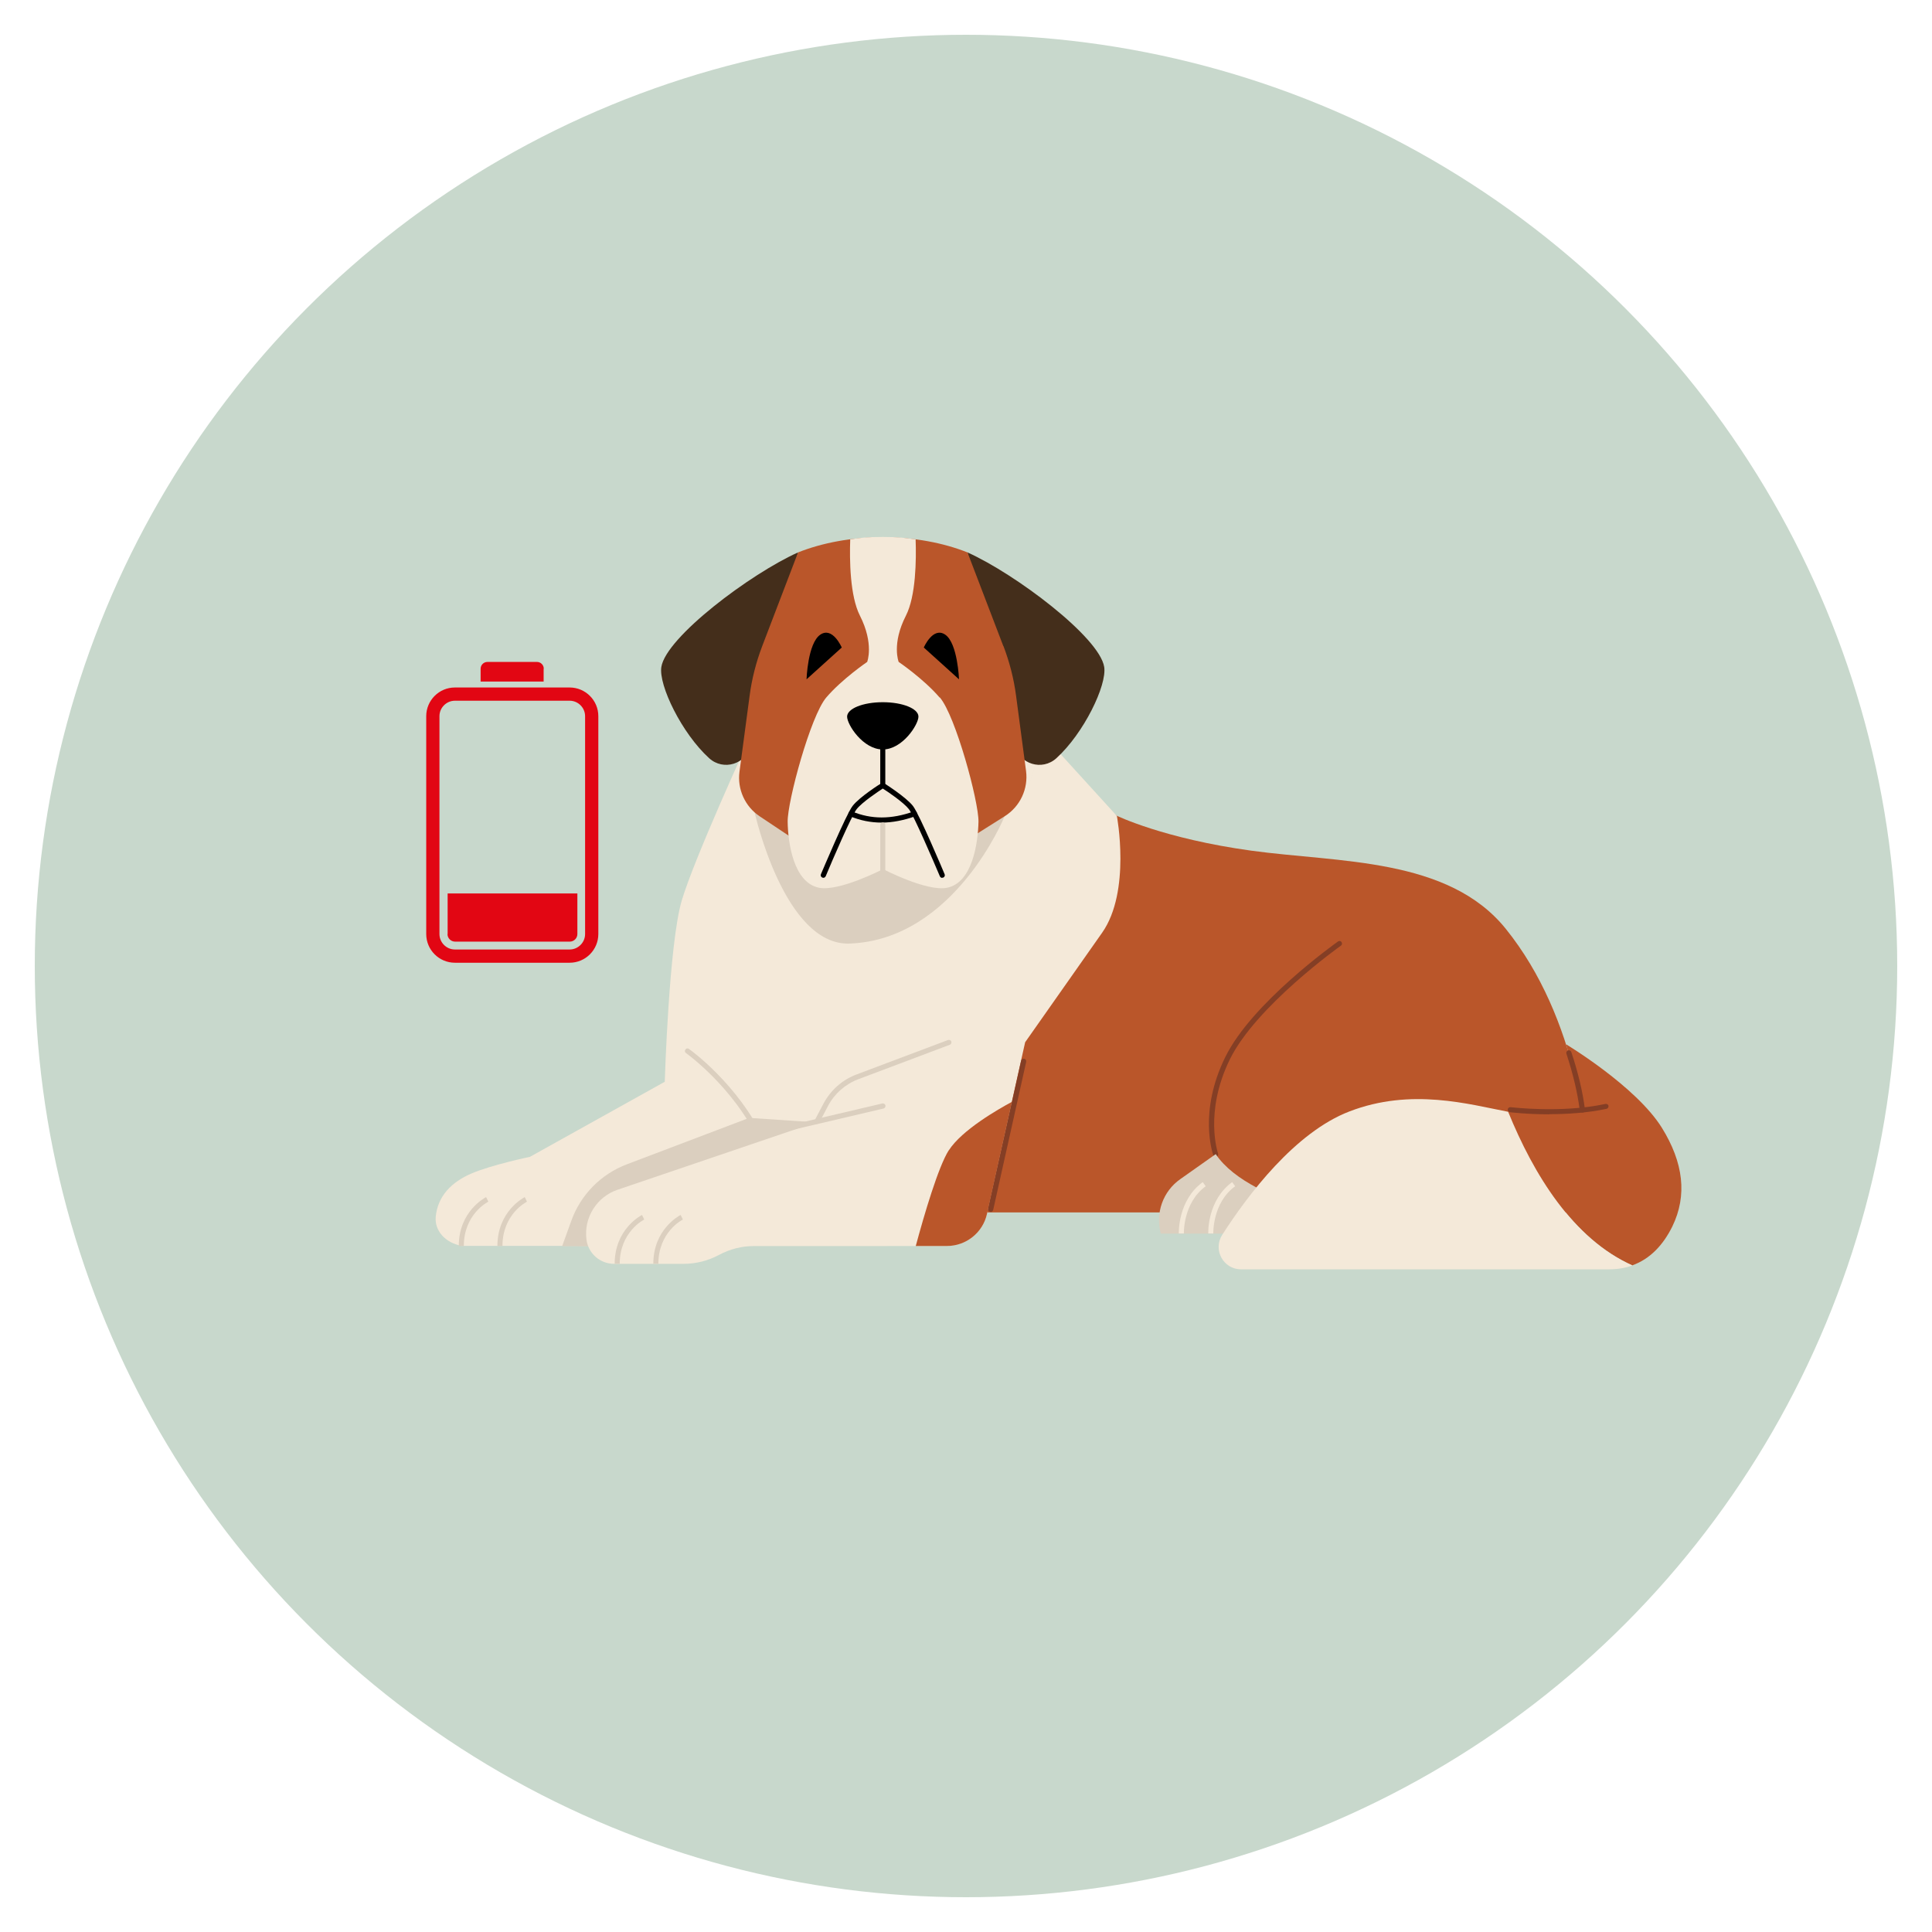 <svg viewBox="0 0 130 130" xmlns="http://www.w3.org/2000/svg" data-name="Calque 1" id="Calque_1">
  <defs>
    <style>
      .cls-1 {
        fill: #843e25;
      }

      .cls-2 {
        fill: #c8d8cc;
      }

      .cls-3 {
        fill: #ba562a;
      }

      .cls-4 {
        fill: #e20613;
      }

      .cls-5 {
        fill: #dbcfbf;
      }

      .cls-6 {
        fill: #442e1b;
      }

      .cls-7 {
        fill: #f4e9d9;
      }
    </style>
  </defs>
  <circle r="62.66" cy="65" cx="65" class="cls-2"></circle>
  <g>
    <g>
      <path d="M71.2,51.96l3.95,2.93s3.16,1.54,9.05,2.35c5.89.81,13.26.45,17.13,5.27,4.81,5.98,5.71,14.29,5.81,19.07h-42.84l6.89-29.62Z" class="cls-3"></path>
      <path d="M81.8,77.84c-.07,0-.14-.04-.16-.11-.04-.12-1.01-2.9.8-6.59,1.79-3.66,7.36-7.62,7.59-7.79.08-.06.19-.04.24.04.05.08.04.19-.04.24-.06.04-5.73,4.08-7.48,7.66-1.74,3.56-.8,6.29-.79,6.32.03.09-.01.19-.1.22-.02,0-.04.01-.06.01Z" class="cls-1"></path>
      <path d="M81.8,77.66l-2.38,1.68c-1.17.82-1.69,2.29-1.31,3.67h10.53l.14-1.42c-3.1-.98-5.75-2.14-6.97-3.92Z" class="cls-5"></path>
      <path d="M79.32,83.02c0-.09-.07-2.25,1.61-3.48l.2.28c-1.53,1.11-1.47,3.16-1.47,3.18h-.34Z" class="cls-7"></path>
      <path d="M81.3,83.02c0-.09-.07-2.25,1.61-3.48l.2.28c-1.53,1.11-1.47,3.16-1.47,3.18h-.34Z" class="cls-7"></path>
      <path d="M109.84,85.14c1.19-.43,2.07-1.36,2.69-2.62,1.01-2.08.75-4.29-.71-6.64-1.74-2.79-6.44-5.61-6.44-5.61.43,1.47.82,2.95,1.1,4.42-1.07.19-2.7.45-4.06.27-.29-.04-.6-.09-.93-.15,1.7,4.2,4.35,8.55,8.36,10.34Z" class="cls-3"></path>
      <path d="M101.48,74.81c-2.62-.5-6.52-1.63-10.69-.02-3.66,1.41-6.83,5.62-8.55,8.3-.64,1,.07,2.32,1.27,2.32h24.76c.57,0,1.1-.09,1.57-.26-4-1.78-6.65-6.14-8.36-10.34Z" class="cls-7"></path>
      <path d="M50.26,50.04s-3.5,7.62-4.38,10.53c-.87,2.91-1.15,12.22-1.15,12.22l-9.07,5.05s-2.54.53-3.91,1.11c-1.37.58-2.3,1.54-2.43,2.92h0c-.09.95.66,1.77,1.75,1.96h28.64l10.57-34.31-20.02.51Z" class="cls-7"></path>
      <path d="M50.78,54.67s1.99,8.98,6.39,8.82c7.07-.26,10.43-8.57,10.43-8.57l-16.82-.25Z" class="cls-5"></path>
      <path d="M37.83,83.84l.61-1.69c.63-1.76,2-3.15,3.75-3.81l8.22-3.12,4.53.3,2.24,1.59-16.2,6.76-3.14-.02Z" class="cls-5"></path>
      <path d="M51.26,76.94c-.06,0-.13-.04-.16-.1-1.73-3.69-4.91-5.96-4.94-5.98-.08-.05-.1-.16-.04-.24.05-.08.16-.1.24-.04.03.02,3.29,2.34,5.06,6.11.04.09,0,.19-.08.23-.02.01-.05.02-.07.02Z" class="cls-5"></path>
      <path d="M75.15,54.89s.97,5.08-.99,7.87c-1.96,2.78-5.18,7.37-5.18,7.37l-2.58,11.56c-.28,1.26-1.4,2.15-2.69,2.15h-12.96c-.83,0-1.64.21-2.37.6h0c-.73.39-1.54.6-2.37.6h-4.69c-.95,0-1.75-.71-1.86-1.65h0c-.18-1.46.69-2.85,2.08-3.33l13.39-4.55,1.33-2.52,7.57-2.86,6.43-20.6,4.88,5.36Z" class="cls-7"></path>
      <path d="M54.97,75.63s-.05,0-.08-.02c-.08-.04-.12-.15-.07-.23l.59-1.12c.48-.9,1.26-1.6,2.22-1.96l6.16-2.32c.09-.03.19.01.22.1.03.09-.01.19-.1.22l-6.16,2.32c-.87.33-1.6.97-2.03,1.79l-.59,1.12c-.03.06-.09.09-.15.09Z" class="cls-5"></path>
      <path d="M53.23,76.04c-.08,0-.15-.05-.17-.13-.02-.09.04-.19.13-.21l6.18-1.45c.09-.02.19.04.21.13.02.09-.04.19-.13.21l-6.18,1.45s-.03,0-.04,0Z" class="cls-5"></path>
      <path d="M41.71,85.04h-.35c0-2.34,1.77-3.25,1.84-3.29l.15.31-.08-.15.08.15c-.07.03-1.65.86-1.65,2.98Z" class="cls-5"></path>
      <path d="M44.31,85.04h-.35c0-2.34,1.77-3.25,1.84-3.29l.15.31c-.07.03-1.65.86-1.65,2.98Z" class="cls-5"></path>
      <path d="M31.22,83.84h-.35c0-2.34,1.77-3.25,1.84-3.29l.15.31c-.07.03-1.65.86-1.65,2.98Z" class="cls-5"></path>
      <path d="M33.82,83.84h-.35c0-2.34,1.77-3.25,1.84-3.29l.15.31-.08-.15.08.15c-.07.03-1.65.86-1.65,2.98Z" class="cls-5"></path>
      <path d="M104.25,74.98c-1.51,0-2.63-.14-2.65-.14-.09-.01-.16-.1-.15-.19.01-.09.1-.16.19-.15.03,0,3.43.42,6.39-.22.09-.02.19.04.2.13.02.09-.04.18-.13.2-1.31.28-2.7.36-3.85.36Z" class="cls-1"></path>
      <path d="M106.47,74.86c-.09,0-.16-.06-.17-.15-.15-1.16-.44-2.41-.9-3.81-.03-.09.02-.19.11-.22.09-.03.19.02.22.11.47,1.42.77,2.69.92,3.88.01.09-.05.18-.15.19,0,0-.01,0-.02,0Z" class="cls-1"></path>
      <path d="M63.84,77.4c-.7,1.1-1.65,4.32-2.22,6.44h2.1c1.29,0,2.41-.9,2.69-2.15l1.68-7.55c-.91.49-3.37,1.89-4.25,3.27Z" class="cls-3"></path>
      <path d="M66.66,81.54s-.03,0-.04,0c-.09-.02-.15-.11-.13-.21l2.22-9.96c.02-.09.11-.15.21-.13.09.02.15.11.13.21l-2.22,9.96c-.02.08-.09.14-.17.14Z" class="cls-1"></path>
    </g>
    <path d="M53.7,37.17c-3.21,1.44-8.88,5.7-9.2,7.71-.19,1.23,1.37,4.46,3.22,6.14.96.87,2.49.4,2.8-.86l3.18-12.99Z" class="cls-6"></path>
    <path d="M65.1,37.17c3.21,1.44,8.88,5.7,9.2,7.71.19,1.23-1.37,4.46-3.22,6.14-.96.87-2.49.4-2.8-.86l-3.18-12.99Z" class="cls-6"></path>
    <path d="M67.51,43.47l-2.41-6.3c-1.61-.64-3.58-1.02-5.7-1.02s-4.09.38-5.7,1.02l-2.41,6.3c-.41,1.08-.7,2.2-.85,3.35l-.68,5.1c-.16,1.18.37,2.35,1.36,3.01l4.23,2.82,7.93-.1,4.33-2.73c1.03-.65,1.59-1.84,1.43-3.05l-.67-5.05c-.15-1.15-.44-2.27-.85-3.35Z" class="cls-3"></path>
    <path d="M63.22,46.93c-1.06-1.24-2.75-2.39-2.75-2.39,0,0-.49-1.21.49-3.12.67-1.32.7-3.75.65-5.13-.71-.09-1.06-.16-2.2-.16s-1.5.06-2.2.16c-.05,1.38-.02,3.81.65,5.13.97,1.91.49,3.12.49,3.12,0,0-1.69,1.15-2.75,2.39-1.06,1.24-2.62,7-2.6,8.36.02,1.44.4,4.08,2.09,4.44,1.36.29,4.33-1.25,4.33-1.25,0,0,2.97,1.55,4.33,1.25,1.68-.36,2.06-3,2.09-4.44.02-1.36-1.54-7.12-2.6-8.36Z" class="cls-7"></path>
    <path d="M59.32,55.35c-.73,0-1.44-.14-2.13-.43-.09-.04-.13-.14-.09-.23.04-.09.14-.13.23-.09,1.29.54,2.65.54,4.15,0,.09-.03.19.01.22.1s-.01.19-.1.22c-.79.28-1.55.43-2.27.43Z"></path>
    <path d="M61.8,48.22c0,.53-1.07,2.21-2.4,2.21s-2.4-1.67-2.4-2.21,1.07-.97,2.4-.97,2.4.43,2.4.97Z"></path>
    <g>
      <path d="M59.4,53.03c-.1,0-.17-.08-.17-.17v-3.32c0-.1.08-.17.17-.17s.17.08.17.17v3.32c0,.1-.08.17-.17.17Z"></path>
      <path d="M63.4,59.07c-.07,0-.13-.04-.16-.11-.47-1.11-1.75-4.08-2.08-4.51-.37-.47-1.44-1.19-1.76-1.39-.32.21-1.39.92-1.76,1.39-.33.42-1.62,3.4-2.08,4.51-.04.09-.14.13-.23.09-.09-.04-.13-.14-.09-.23.07-.16,1.7-4.04,2.13-4.59.47-.61,1.88-1.5,1.94-1.53.06-.04.13-.04.18,0,.06.04,1.47.93,1.94,1.53.43.55,2.06,4.42,2.13,4.59.04.09,0,.19-.09.23-.02,0-.04.01-.07.01Z"></path>
    </g>
    <g>
      <path d="M54.27,45.71l2.37-2.14s-.62-1.44-1.45-.86c-.84.58-.92,3-.92,3Z"></path>
      <path d="M64.53,45.71l-2.37-2.14s.62-1.44,1.45-.86.92,3,.92,3Z"></path>
    </g>
    <path d="M59.4,59.25c-.1,0-.17-.08-.17-.17v-3.57c0-.1.08-.17.17-.17s.17.08.17.17v3.57c0,.1-.08.17-.17.17Z" class="cls-5"></path>
  </g>
  <g>
    <rect ry="1.04" rx="1.04" height="16.74" width="9.79" y="47.15" x="29.57" class="cls-2"></rect>
    <g>
      <path d="M30.11,62.85c0,.28.23.51.51.51h7.72c.28,0,.51-.23.51-.51v-2.73h-8.73v2.73Z" class="cls-4"></path>
      <path d="M38.33,64.78h-7.72c-1.06,0-1.93-.86-1.93-1.93v-14.66c0-1.06.86-1.93,1.93-1.93h7.72c1.06,0,1.93.86,1.93,1.93v14.66c0,1.06-.86,1.93-1.93,1.93ZM30.61,47.15c-.57,0-1.04.47-1.04,1.04v14.66c0,.57.47,1.04,1.04,1.04h7.72c.57,0,1.04-.47,1.04-1.04v-14.66c0-.57-.47-1.04-1.04-1.04h-7.72Z" class="cls-4"></path>
      <path d="M36.59,45c0-.25-.2-.46-.46-.46h-3.33c-.25,0-.46.2-.46.46v.86h4.24v-.86Z" class="cls-4"></path>
    </g>
  </g>
</svg>